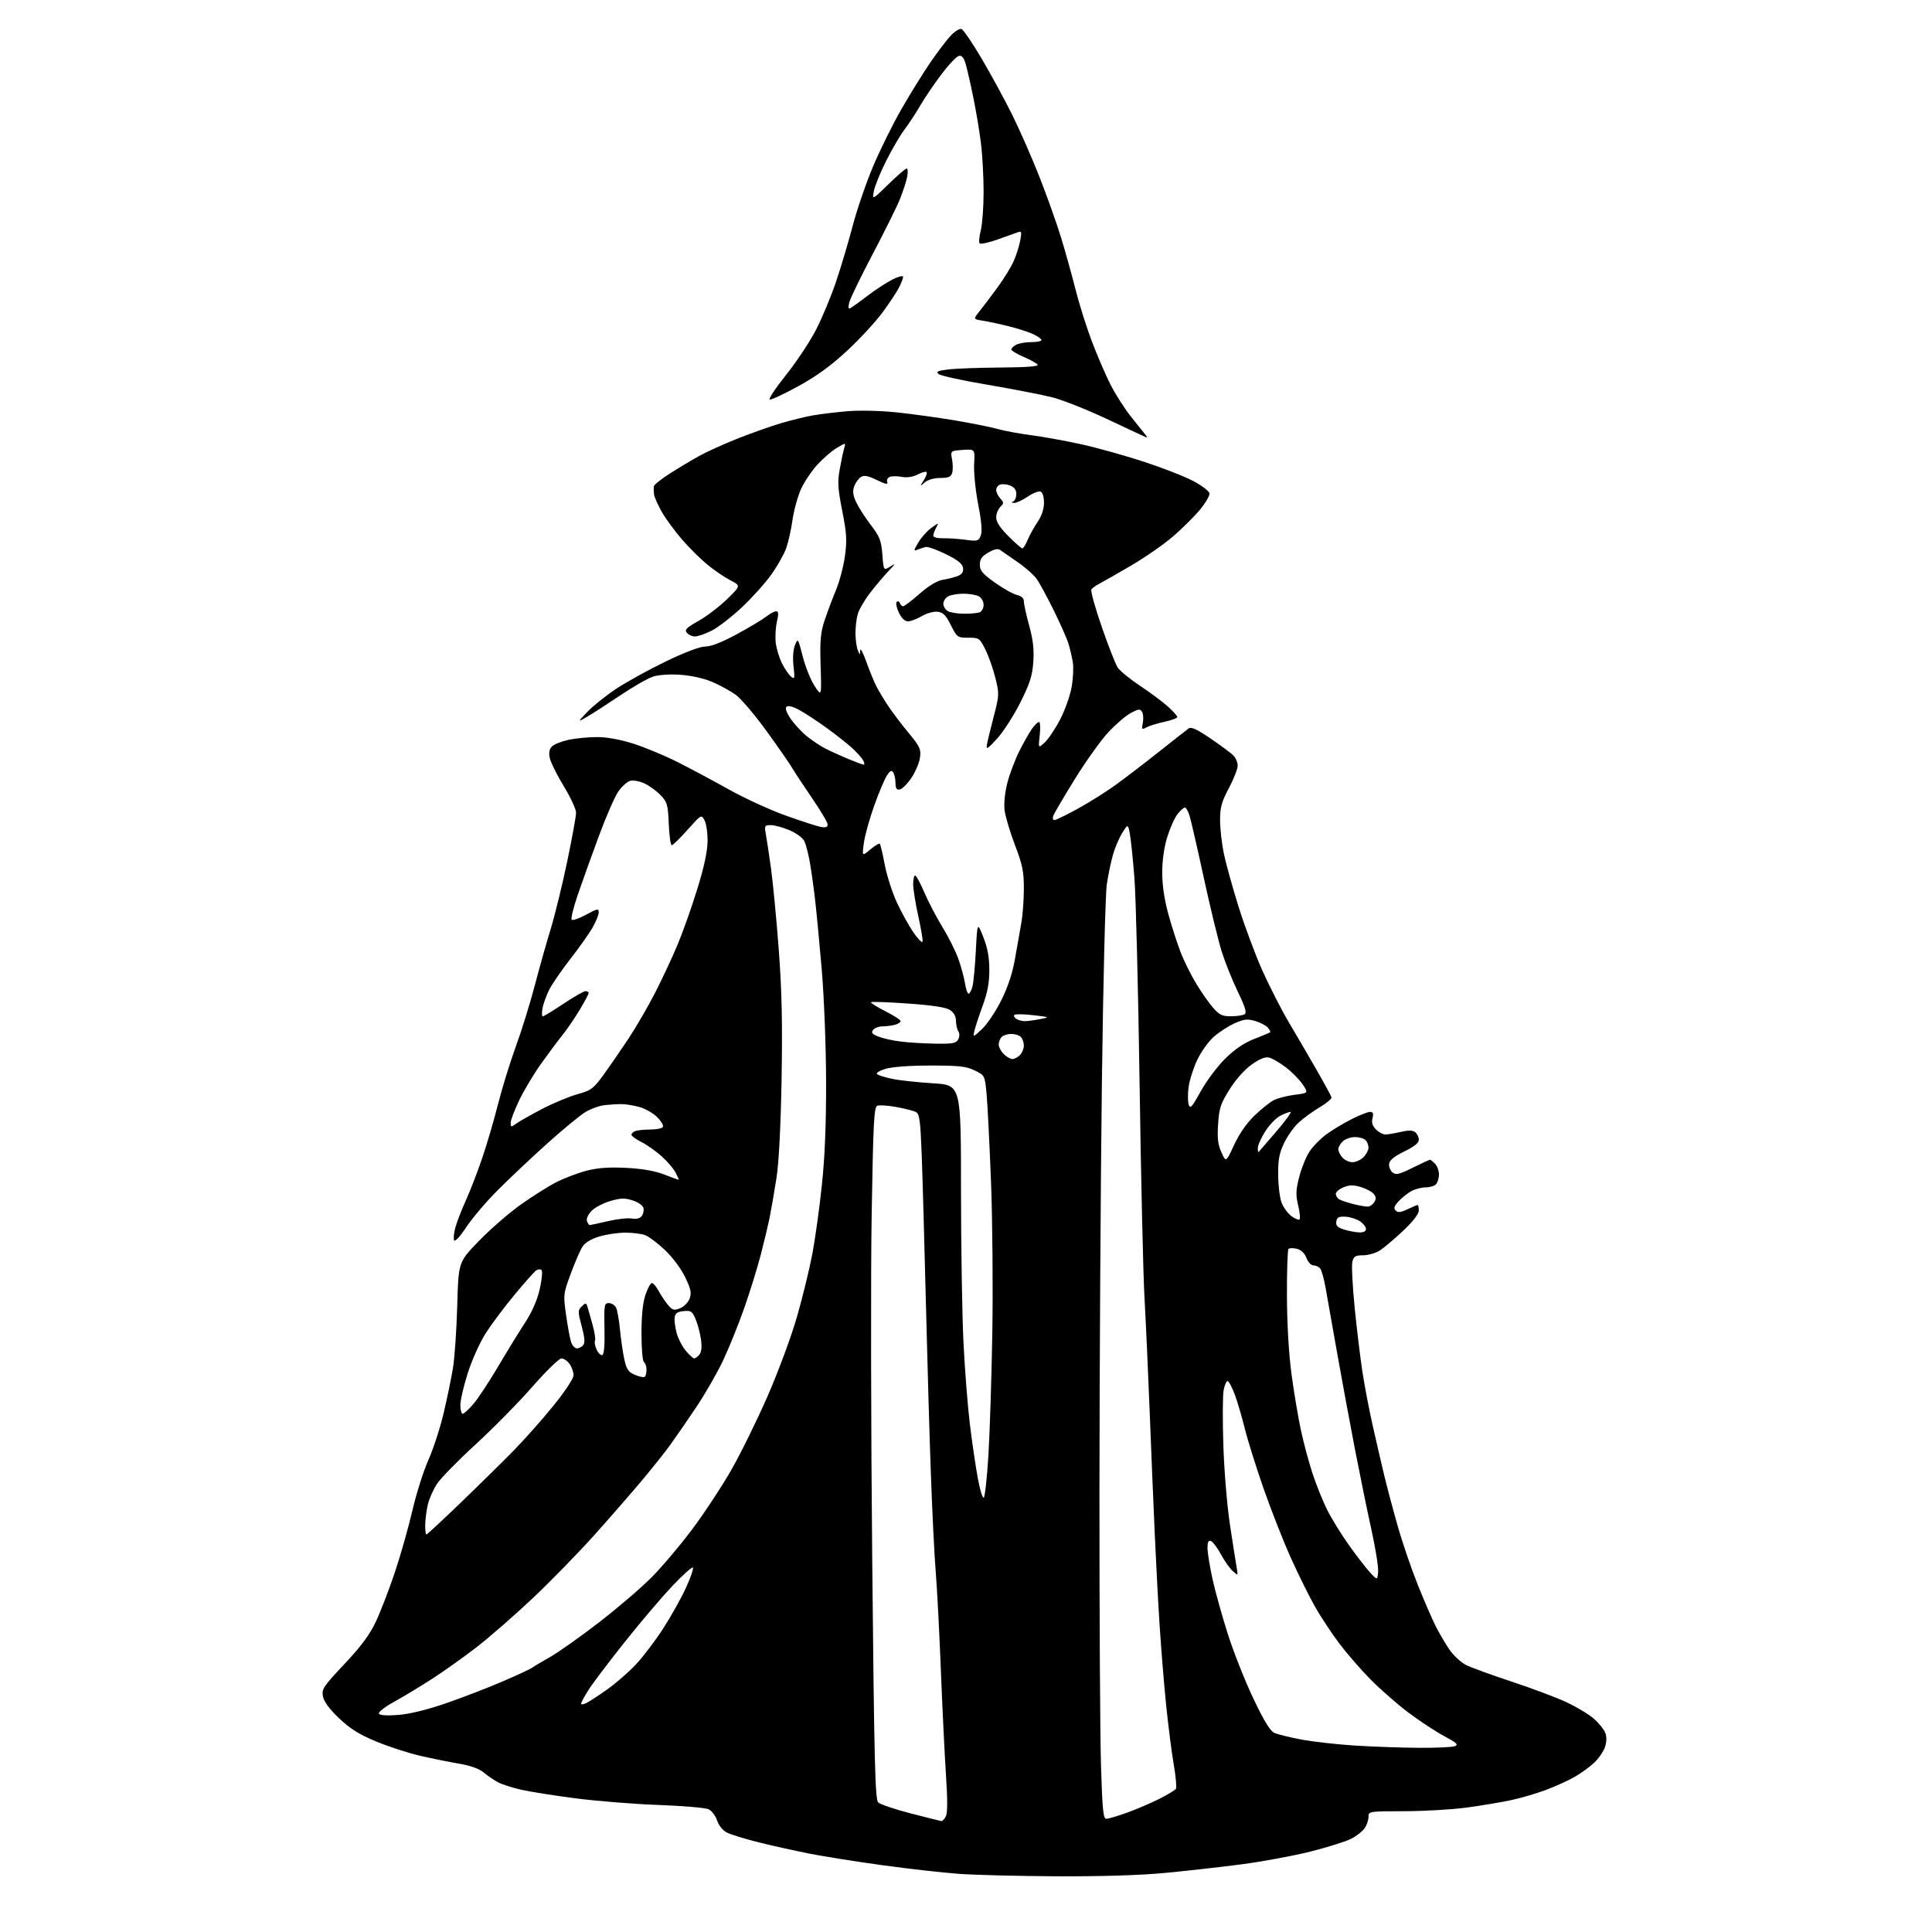 <?xml version="1.0" encoding="UTF-8" standalone="no"?>
<svg 
  version="1.1" 
  xmlns="http://www.w3.org/2000/svg" 
  xmlns:xlink="http://www.w3.org/1999/xlink" 
  xmlns:svg="http://www.w3.org/2000/svg"
  xmlns:rdf="http://www.w3.org/1999/02/22-rdf-syntax-ns#"
  xmlns:cc="http://creativecommons.org/ns#"
  xmlns:dc="http://purl.org/dc/elements/1.1/"
  viewBox="0 0 768 768"
  width="768"
  height="768"
>
<style>svg {background-color: white; }</style>"
<path stroke="none" fill="black" fill-rule="evenodd" d="M420.00,745.85C404.88,745.78 387.32,745.34 381.00,744.87C374.68,744.40 361.18,742.88 351.00,741.48C340.82,740.09 327.77,738.02 322.00,736.89C316.23,735.76 307.04,733.72 301.59,732.36C296.13,731.00 290.43,729.24 288.92,728.46C287.32,727.63 285.70,725.63 285.06,723.67C284.45,721.82 282.95,719.82 281.72,719.22C280.50,718.63 271.62,717.86 262.00,717.51C252.38,717.17 237.53,715.99 229.00,714.89C220.47,713.79 210.67,712.24 207.21,711.45C203.75,710.66 199.64,709.35 198.08,708.54C196.52,707.73 193.95,705.99 192.37,704.67C190.46,703.08 187.15,701.88 182.50,701.09C178.65,700.44 171.68,699.02 167.00,697.95C162.32,696.87 154.47,694.31 149.53,692.27C142.72,689.44 139.18,687.22 134.77,683.02C130.91,679.35 128.78,676.44 128.38,674.34C127.83,671.43 128.50,670.42 136.90,661.50C143.56,654.42 146.92,649.89 149.40,644.66C151.26,640.72 154.66,631.90 156.95,625.06C159.25,618.21 162.38,607.15 163.93,600.47C165.48,593.79 168.33,584.77 170.27,580.41C172.21,576.06 174.92,567.77 176.29,562.00C177.66,556.23 179.35,548.12 180.03,544.00C180.72,539.88 181.49,528.67 181.76,519.10C182.23,501.71 182.23,501.71 190.33,493.34C194.78,488.73 202.27,482.23 206.96,478.88C211.66,475.54 218.10,471.48 221.28,469.87C224.45,468.26 229.85,466.23 233.27,465.35C237.74,464.21 242.18,463.90 249.00,464.25C255.30,464.57 260.35,465.46 264.00,466.87C267.02,468.04 269.62,469.00 269.78,469.00C269.93,469.00 269.39,467.73 268.59,466.17C267.79,464.62 265.32,461.72 263.11,459.72C260.90,457.72 257.27,455.16 255.05,454.02C252.82,452.89 251.00,451.57 251.00,451.09C251.00,450.61 251.71,449.94 252.58,449.61C253.45,449.27 256.13,449.00 258.52,449.00C260.92,449.00 263.16,448.55 263.51,447.99C263.85,447.43 262.82,445.67 261.22,444.07C259.62,442.47 256.44,440.66 254.15,440.04C251.86,439.42 248.75,438.91 247.24,438.90C245.73,438.88 242.68,439.06 240.46,439.29C238.24,439.52 234.64,440.84 232.46,442.22C230.28,443.59 223.55,449.16 217.50,454.59C211.45,460.02 202.67,468.29 197.99,472.98C193.30,477.67 187.61,484.35 185.34,487.83C183.07,491.31 180.92,493.68 180.56,493.10C180.20,492.52 180.40,490.24 180.99,488.04C181.58,485.84 183.45,480.99 185.15,477.27C186.84,473.55 189.76,466.00 191.64,460.50C193.52,455.00 196.36,445.32 197.95,439.00C199.55,432.68 202.74,422.32 205.05,416.00C207.36,409.68 210.74,398.77 212.57,391.78C214.40,384.78 217.25,374.65 218.91,369.28C220.56,363.90 223.51,351.86 225.46,342.53C227.41,333.19 229.00,324.43 229.00,323.06C229.00,321.68 226.80,316.95 224.11,312.53C221.42,308.11 218.92,303.09 218.56,301.37C218.09,299.19 218.36,297.78 219.43,296.71C220.28,295.86 223.25,294.68 226.03,294.09C228.82,293.49 233.89,293.00 237.30,293.00C241.24,292.99 246.51,293.95 251.75,295.61C256.29,297.06 264.16,300.33 269.25,302.88C274.34,305.44 283.55,310.36 289.72,313.82C295.89,317.28 306.02,321.93 312.22,324.15C318.42,326.38 324.74,328.43 326.25,328.71C328.23,329.08 329.00,328.82 329.00,327.76C329.00,326.95 326.25,322.29 322.89,317.40C319.54,312.50 316.05,307.21 315.14,305.64C314.24,304.06 309.63,297.41 304.89,290.85C300.16,284.29 294.53,277.67 292.39,276.13C290.25,274.60 286.02,272.30 283.00,271.02C279.72,269.63 274.63,268.51 270.39,268.23C266.12,267.94 261.77,268.25 259.53,268.99C257.46,269.67 251.66,272.99 246.64,276.37C241.61,279.75 235.70,283.57 233.50,284.85C229.50,287.18 229.50,287.18 233.50,282.96C235.70,280.64 240.88,276.51 245.00,273.77C249.12,271.04 258.01,266.15 264.74,262.90C272.42,259.20 278.28,257.00 280.44,257.00C282.68,257.00 287.06,255.28 292.91,252.10C297.87,249.41 303.13,246.26 304.60,245.10C306.07,243.95 307.84,243.00 308.53,243.00C309.50,243.00 309.56,243.98 308.81,247.25C308.28,249.59 308.09,253.41 308.40,255.75C308.71,258.09 309.84,261.72 310.91,263.82C311.98,265.92 313.57,268.23 314.45,268.96C315.89,270.16 315.99,269.76 315.44,264.89C315.06,261.62 315.28,258.32 316.00,256.50C317.17,253.54 317.21,253.59 319.09,260.93C320.14,265.02 322.26,270.30 323.80,272.66C326.59,276.96 326.59,276.96 326.21,264.73C325.90,254.49 326.16,251.52 327.83,246.50C328.93,243.20 330.96,237.80 332.34,234.50C333.72,231.20 335.31,225.15 335.87,221.07C336.73,214.75 336.57,212.04 334.80,203.07C333.04,194.14 332.89,191.57 333.81,186.50C334.40,183.20 335.20,179.47 335.57,178.21C336.25,175.92 336.25,175.92 332.71,178.01C330.76,179.16 327.28,182.14 324.99,184.63C322.70,187.11 319.75,191.49 318.44,194.35C317.13,197.22 315.61,202.71 315.06,206.55C314.52,210.40 313.38,215.50 312.54,217.89C311.69,220.28 309.00,225.04 306.56,228.47C304.12,231.89 298.79,237.80 294.72,241.60C290.65,245.39 285.29,249.51 282.80,250.75C280.31,251.99 277.37,253.00 276.26,253.00C275.15,253.00 273.70,252.35 273.04,251.55C272.05,250.35 272.84,249.55 277.67,246.82C280.88,245.02 285.98,241.13 289.00,238.19C294.50,232.84 294.50,232.84 290.33,230.67C288.04,229.48 283.99,226.73 281.33,224.57C278.68,222.41 274.12,217.91 271.21,214.57C268.31,211.23 264.64,206.23 263.06,203.46C261.49,200.68 260.10,197.53 259.98,196.46C259.87,195.38 259.82,193.99 259.88,193.37C259.95,192.74 262.81,190.44 266.25,188.25C269.69,186.06 274.98,182.89 278.00,181.22C281.02,179.54 288.00,176.39 293.50,174.22C299.00,172.06 306.65,169.35 310.50,168.21C314.35,167.08 320.01,165.69 323.07,165.14C326.14,164.59 332.44,163.83 337.07,163.45C341.84,163.06 350.28,163.27 356.50,163.93C362.55,164.57 372.90,165.99 379.50,167.10C386.10,168.21 393.75,169.74 396.50,170.51C399.25,171.28 405.32,172.41 410.00,173.01C414.68,173.62 423.68,175.25 430.00,176.65C436.32,178.05 447.57,181.19 455.00,183.64C462.43,186.08 471.20,189.52 474.49,191.29C477.79,193.05 480.62,195.22 480.79,196.09C480.95,196.96 479.27,199.87 477.06,202.55C474.85,205.23 470.05,210.00 466.41,213.15C462.77,216.30 455.22,221.55 449.64,224.82C444.06,228.09 438.38,231.33 437.00,232.03C435.62,232.73 434.20,233.76 433.84,234.32C433.47,234.88 435.32,241.54 437.94,249.12C440.56,256.70 443.42,264.00 444.30,265.34C445.18,266.68 449.19,269.96 453.20,272.63C457.22,275.29 462.19,278.99 464.25,280.85C466.31,282.71 468.00,284.59 468.00,285.03C468.00,285.47 465.72,286.32 462.92,286.92C460.13,287.52 456.91,288.51 455.78,289.12C453.86,290.15 453.75,290.01 454.29,287.32C454.61,285.72 454.47,283.75 453.97,282.96C453.21,281.71 452.55,281.79 449.46,283.45C447.47,284.52 443.44,288.00 440.49,291.18C437.54,294.37 431.58,302.72 427.24,309.74C422.90,316.76 419.06,323.29 418.70,324.25C418.35,325.22 418.54,326.00 419.13,326.00C419.71,326.00 423.86,323.98 428.35,321.52C432.83,319.06 439.49,314.89 443.13,312.27C446.78,309.65 454.59,303.68 460.49,299.00C466.38,294.32 471.81,290.07 472.55,289.54C473.52,288.85 475.95,289.97 481.18,293.54C485.19,296.27 489.26,299.29 490.23,300.25C491.21,301.21 492.00,303.06 492.00,304.35C492.00,305.64 490.43,309.67 488.50,313.29C485.60,318.75 485.00,320.94 485.00,325.99C485.00,329.34 485.67,335.33 486.49,339.29C487.31,343.26 489.96,352.80 492.37,360.50C494.78,368.20 499.04,379.62 501.85,385.89C504.65,392.15 509.37,401.38 512.34,406.39C515.31,411.40 520.29,419.95 523.41,425.38C526.53,430.82 529.18,435.71 529.29,436.26C529.41,436.81 527.25,438.59 524.50,440.22C521.75,441.85 517.98,444.60 516.13,446.34C514.27,448.08 511.69,451.75 510.39,454.50C508.52,458.44 508.03,461.09 508.09,467.00C508.12,471.12 508.71,476.05 509.40,477.94C510.08,479.84 511.84,482.28 513.30,483.38C514.77,484.47 516.25,485.08 516.60,484.74C516.94,484.39 516.69,481.87 516.03,479.14C515.04,475.00 515.11,473.10 516.46,467.83C517.35,464.35 519.19,459.81 520.56,457.74C521.92,455.68 524.94,452.60 527.27,450.90C529.60,449.20 534.07,446.50 537.22,444.91C540.37,443.31 543.68,442.00 544.58,442.00C545.82,442.00 546.07,442.60 545.59,444.48C545.15,446.24 545.56,447.56 546.98,448.98C548.09,450.09 549.79,450.99 550.75,450.98C551.71,450.96 554.46,450.50 556.86,449.95C560.01,449.22 561.61,449.26 562.61,450.09C563.38,450.73 564.00,452.07 564.00,453.09C564.00,454.34 562.16,455.82 558.25,457.71C554.33,459.61 552.41,461.16 552.20,462.59C552.04,463.74 552.63,465.28 553.52,466.02C554.90,467.17 556.07,466.90 561.59,464.18C565.14,462.43 568.22,461.00 568.45,461.00C568.67,461.00 569.56,461.71 570.43,462.57C571.29,463.44 572.00,465.37 572.00,466.87C572.00,468.37 571.46,470.14 570.80,470.80C570.14,471.46 568.32,472.00 566.75,472.00C565.18,472.00 562.69,472.63 561.20,473.40C559.72,474.18 557.40,475.98 556.06,477.42C554.19,479.42 553.90,480.30 554.80,481.20C555.71,482.11 556.81,481.99 559.52,480.69C561.47,479.76 563.28,479.00 563.53,479.00C563.79,479.00 564.00,479.98 564.00,481.19C564.00,482.57 561.71,485.53 557.75,489.27C554.31,492.51 550.15,496.03 548.50,497.08C546.85,498.13 543.86,498.99 541.86,499.00C538.80,499.00 538.12,499.40 537.58,501.54C537.23,502.93 537.64,511.15 538.50,519.79C539.36,528.43 540.76,540.00 541.61,545.50C542.46,551.00 544.27,560.45 545.63,566.50C546.99,572.55 549.02,581.33 550.13,586.00C551.24,590.67 553.71,599.97 555.62,606.65C557.52,613.33 561.13,623.89 563.63,630.10C566.13,636.32 569.32,643.68 570.72,646.45C572.12,649.23 574.58,653.42 576.19,655.76C577.79,658.10 580.77,660.85 582.80,661.87C584.84,662.89 593.02,665.87 601.00,668.50C608.98,671.13 618.78,674.82 622.79,676.70C626.80,678.58 631.68,681.53 633.63,683.25C635.59,684.97 637.61,687.48 638.13,688.83C638.73,690.41 638.68,692.43 638.01,694.47C637.43,696.21 635.51,699.02 633.73,700.69C631.95,702.37 628.47,704.90 625.99,706.32C623.51,707.75 618.39,710.07 614.60,711.50C610.82,712.92 604.53,714.77 600.62,715.60C596.70,716.44 588.77,717.76 583.00,718.54C577.23,719.32 566.09,719.97 558.25,719.98C544.09,720.00 544.00,720.01 544.00,722.28C544.00,723.53 543.30,725.56 542.43,726.79C541.57,728.02 539.16,729.90 537.07,730.96C534.98,732.03 527.74,734.30 520.98,736.01C514.21,737.71 501.89,740.00 493.59,741.09C485.29,742.18 471.52,743.73 463.00,744.53C453.15,745.46 437.47,745.94 420.00,745.85zM374.21,723.91C374.61,723.96 375.40,723.13 375.97,722.06C376.67,720.74 376.70,715.56 376.05,705.81C375.53,697.94 374.61,679.12 374.01,664.00C373.42,648.88 372.50,631.33 371.98,625.00C371.45,618.67 370.58,601.12 370.04,586.00C369.49,570.88 368.59,539.83 368.03,517.00C367.47,494.18 366.74,468.18 366.40,459.23C365.88,445.46 365.53,442.82 364.12,442.06C363.20,441.57 359.71,440.67 356.36,440.06C353.01,439.46 349.58,439.22 348.75,439.54C347.44,440.04 347.13,445.98 346.51,482.31C346.11,505.52 346.21,567.38 346.72,619.79C347.50,700.03 347.88,715.30 349.08,716.48C349.86,717.25 355.68,719.22 362.00,720.85C368.32,722.48 373.82,723.86 374.21,723.91zM439.79,723.00C440.60,723.00 444.33,721.89 448.08,720.54C451.83,719.19 457.59,716.72 460.88,715.06C464.16,713.40 467.13,711.60 467.46,711.06C467.80,710.52 467.39,706.12 466.56,701.29C465.72,696.45 464.36,685.75 463.53,677.50C462.70,669.25 461.56,655.30 460.99,646.50C460.42,637.70 459.53,621.05 459.02,609.50C458.50,597.95 457.60,576.12 457.01,561.00C456.42,545.88 455.50,525.62 454.96,516.00C454.42,506.38 453.54,467.90 453.00,430.50C452.45,393.10 451.53,356.43 450.95,349.00C450.37,341.57 449.55,333.70 449.14,331.50C448.38,327.50 448.38,327.50 446.17,331.00C444.95,332.93 443.30,336.75 442.50,339.50C441.69,342.25 440.56,347.65 439.98,351.50C439.39,355.40 438.52,390.61 438.01,431.00C437.51,470.88 437.08,543.36 437.05,592.09C437.02,640.81 437.30,690.20 437.66,701.84C438.21,719.49 438.56,723.00 439.79,723.00zM564.00,694.78C570.88,694.83 577.34,694.53 578.36,694.13C579.87,693.53 579.06,692.78 574.05,690.11C570.66,688.30 564.27,684.10 559.84,680.76C555.42,677.43 548.65,671.51 544.81,667.60C540.96,663.70 535.36,657.25 532.37,653.28C529.38,649.31 525.07,642.78 522.79,638.78C520.51,634.78 516.21,626.10 513.23,619.50C510.25,612.90 505.37,600.52 502.39,592.00C499.41,583.48 496.02,572.67 494.86,568.00C493.70,563.33 491.88,557.14 490.81,554.25C489.73,551.36 488.46,549.00 487.97,549.00C487.49,549.00 486.78,550.64 486.41,552.64C486.03,554.64 485.98,564.43 486.30,574.39C486.61,584.43 487.78,598.51 488.91,606.00C490.04,613.42 491.23,621.07 491.57,622.99C492.18,626.47 492.18,626.47 490.05,624.54C488.87,623.48 486.75,620.48 485.33,617.86C483.91,615.25 482.13,612.88 481.37,612.59C480.38,612.21 480.00,612.97 480.00,615.33C480.00,617.12 480.88,622.62 481.96,627.55C483.03,632.47 485.78,642.35 488.06,649.50C490.33,656.65 494.90,668.19 498.20,675.13C502.42,684.03 504.90,688.09 506.56,688.84C507.86,689.44 512.70,690.63 517.31,691.49C521.93,692.36 531.51,693.44 538.60,693.89C545.70,694.34 557.12,694.74 564.00,694.78zM158.39,681.71C162.91,681.35 169.87,679.64 177.50,677.00C184.10,674.72 194.22,670.81 200.00,668.31C205.78,665.82 210.95,663.41 211.50,662.97C212.05,662.53 215.26,660.61 218.63,658.71C222.00,656.80 230.78,650.59 238.13,644.91C245.48,639.23 254.88,631.18 259.00,627.04C263.12,622.89 270.41,614.27 275.18,607.89C279.96,601.50 286.92,590.93 290.66,584.40C294.40,577.87 300.91,564.64 305.12,555.01C309.41,545.20 314.56,531.28 316.83,523.37C319.06,515.60 321.81,504.33 322.94,498.33C324.07,492.34 325.77,480.02 326.72,470.97C327.91,459.65 328.43,446.69 328.38,429.50C328.33,415.22 327.58,396.14 326.62,385.00C325.70,374.27 324.49,361.68 323.94,357.00C323.39,352.32 322.48,345.88 321.91,342.67C321.34,339.46 320.40,335.78 319.81,334.49C319.19,333.13 316.71,331.26 313.93,330.07C311.29,328.93 307.93,328.00 306.45,328.00C303.98,328.00 303.82,328.24 304.38,331.25C304.72,333.04 305.65,339.23 306.46,345.00C307.26,350.77 308.66,365.40 309.57,377.50C310.80,393.95 311.08,406.94 310.69,429.00C310.36,447.70 309.62,462.05 308.67,468.20C307.84,473.54 306.64,480.51 306.00,483.70C305.36,486.89 303.72,493.77 302.36,499.00C300.99,504.23 298.06,513.67 295.84,520.00C293.62,526.33 289.87,535.62 287.51,540.66C285.14,545.70 280.23,554.25 276.58,559.66C272.94,565.07 268.33,571.75 266.33,574.50C264.34,577.25 259.51,583.32 255.60,588.00C251.70,592.67 243.20,602.43 236.73,609.69C230.25,616.94 219.00,628.49 211.73,635.35C204.45,642.20 194.37,650.99 189.33,654.88C184.28,658.77 176.40,664.37 171.83,667.33C167.25,670.29 160.46,674.39 156.75,676.44C152.92,678.56 150.27,680.63 150.64,681.22C151.04,681.88 153.93,682.06 158.39,681.71zM233.25,676.90C234.49,676.26 238.20,673.82 241.50,671.49C244.80,669.15 249.84,664.76 252.70,661.73C255.56,658.71 260.47,652.24 263.62,647.36C266.76,642.49 270.85,635.18 272.70,631.12C274.56,627.06 275.78,623.46 275.43,623.12C275.08,622.78 271.39,626.10 267.23,630.50C263.06,634.90 254.52,644.96 248.23,652.86C241.95,660.76 235.50,669.29 233.91,671.81C232.31,674.33 231.00,676.77 231.00,677.23C231.00,677.69 232.01,677.54 233.25,676.90zM547.83,624.89C548.01,623.09 546.81,615.52 545.16,608.06C543.51,600.60 540.56,586.17 538.59,576.00C536.63,565.83 533.47,548.73 531.56,538.00C529.65,527.27 527.58,515.58 526.96,512.00C526.33,508.43 525.36,504.94 524.79,504.25C524.22,503.56 523.01,503.00 522.10,503.00C521.18,503.00 519.94,501.68 519.32,500.05C518.61,498.16 517.25,496.85 515.56,496.43C514.10,496.06 512.59,496.08 512.20,496.47C511.82,496.86 511.54,505.35 511.58,515.34C511.63,526.64 512.33,538.41 513.43,546.50C514.40,553.65 516.06,563.55 517.13,568.50C518.19,573.45 520.23,581.10 521.67,585.50C523.10,589.90 525.72,596.42 527.48,600.00C529.24,603.58 533.27,610.10 536.42,614.50C539.58,618.90 543.36,623.77 544.83,625.33C547.50,628.16 547.50,628.16 547.83,624.89zM169.50,610.00C169.77,610.00 175.95,604.26 183.23,597.25C190.51,590.24 199.99,580.90 204.30,576.50C208.61,572.10 215.71,564.09 220.07,558.70C224.67,553.02 228.00,547.96 228.00,546.67C228.00,545.45 227.30,543.44 226.44,542.22C225.59,541.00 224.12,540.00 223.18,540.00C222.24,540.00 217.04,545.06 211.62,551.25C206.21,557.44 196.07,567.74 189.09,574.15C182.11,580.55 175.19,587.62 173.72,589.85C172.24,592.09 170.58,595.84 170.04,598.21C169.49,600.57 169.04,604.19 169.02,606.25C169.01,608.31 169.22,610.00 169.50,610.00zM391.08,595.32C391.55,594.85 392.37,587.28 392.91,578.49C393.45,569.69 394.15,547.88 394.46,530.00C394.76,512.12 394.53,485.12 393.95,470.00C393.36,454.88 392.57,439.12 392.19,435.00C391.50,427.50 391.50,427.50 387.50,425.54C384.13,423.88 381.39,423.57 370.00,423.57C361.88,423.56 354.76,424.08 352.12,424.85C349.72,425.56 348.14,426.51 348.62,426.97C349.11,427.42 351.84,428.28 354.70,428.87C357.56,429.47 364.88,430.26 370.95,430.63C382.00,431.30 382.00,431.30 382.01,472.90C382.02,495.78 382.47,523.26 383.01,533.97C383.55,544.68 384.68,559.08 385.52,565.97C386.35,572.86 387.76,582.47 388.64,587.33C389.52,592.19 390.62,595.78 391.08,595.32zM183.92,562.00C184.43,562.00 186.35,560.23 188.20,558.08C190.05,555.92 194.43,549.28 197.94,543.33C201.45,537.37 206.27,529.53 208.64,525.89C211.47,521.58 213.51,516.94 214.54,512.50C215.41,508.72 215.73,505.33 215.25,504.85C214.77,504.37 213.71,504.55 212.85,505.25C212.01,505.94 208.15,510.32 204.28,515.00C200.41,519.67 195.39,526.39 193.12,529.91C190.85,533.44 187.64,540.53 185.99,545.68C184.35,550.82 183.00,556.59 183.00,558.51C183.00,560.43 183.41,562.00 183.92,562.00zM256.24,547.35C256.66,547.09 257.00,545.81 257.00,544.50C257.00,543.19 256.55,541.84 256.00,541.50C255.43,541.15 255.00,536.22 255.00,530.12C255.00,522.89 255.52,517.82 256.59,514.68C257.47,512.11 258.62,510.00 259.14,510.00C259.66,510.00 260.86,511.41 261.80,513.14C262.73,514.86 264.40,517.37 265.51,518.70C267.25,520.82 267.88,521.00 270.27,520.09C271.80,519.50 273.50,517.81 274.09,516.27C274.96,513.97 274.68,512.55 272.36,507.70C270.74,504.32 267.40,499.83 264.35,496.94C261.47,494.22 257.93,491.54 256.49,491.00C255.05,490.45 251.51,490.00 248.62,490.00C245.73,490.00 241.08,490.68 238.29,491.51C235.08,492.46 232.62,493.93 231.58,495.51C230.68,496.89 228.58,501.72 226.90,506.26C223.91,514.39 223.88,514.62 225.06,523.00C225.72,527.67 226.64,532.51 227.11,533.75C227.57,534.99 228.58,536.00 229.35,536.00C230.12,536.00 231.24,535.42 231.83,534.71C232.60,533.77 232.44,531.68 231.24,527.21C229.68,521.40 229.68,520.89 231.25,519.32C232.64,517.93 233.01,517.89 233.39,519.07C233.65,519.86 234.59,523.10 235.47,526.28C236.35,529.47 236.83,532.47 236.53,532.96C236.22,533.45 236.51,535.02 237.16,536.45C237.81,537.88 238.83,538.88 239.42,538.67C240.12,538.43 240.43,534.68 240.29,528.15C240.10,518.73 240.22,518.00 242.01,518.00C243.06,518.00 244.35,518.79 244.86,519.75C245.37,520.71 246.09,524.65 246.45,528.50C246.81,532.35 247.59,537.68 248.18,540.35C249.07,544.38 249.78,545.42 252.36,546.51C254.08,547.23 255.82,547.61 256.24,547.35zM275.97,540.00C276.40,540.00 277.32,539.32 278.01,538.49C278.84,537.49 279.06,535.44 278.66,532.51C278.32,530.05 277.37,526.43 276.55,524.46C275.21,521.25 274.70,520.90 271.77,521.18C269.30,521.42 268.42,522.03 268.19,523.67C268.02,524.87 268.37,527.66 268.97,529.88C269.56,532.09 271.21,535.28 272.62,536.95C274.02,538.63 275.53,540.00 275.97,540.00zM540.25,489.90C542.05,489.96 543.00,489.49 543.00,488.52C543.00,487.71 541.89,486.32 540.52,485.42C539.16,484.53 536.57,483.73 534.77,483.65C532.16,483.53 531.44,483.92 531.20,485.59C530.97,487.19 531.68,487.93 534.20,488.74C536.02,489.32 538.74,489.84 540.25,489.90zM234.41,487.00C234.66,487.00 237.94,486.29 241.68,485.42C245.42,484.56 249.68,484.09 251.15,484.38C252.80,484.71 254.27,484.38 255.00,483.51C255.64,482.73 256.01,481.29 255.82,480.30C255.61,479.24 253.88,477.98 251.58,477.22C248.33,476.16 246.84,476.20 242.55,477.44C239.72,478.27 236.36,480.05 235.08,481.42C233.73,482.85 233.00,484.55 233.34,485.45C233.67,486.30 234.15,487.00 234.41,487.00zM543.89,479.64C544.66,479.56 545.76,478.75 546.33,477.83C547.10,476.63 547.02,475.73 546.07,474.59C545.35,473.72 543.04,472.49 540.93,471.86C537.97,470.97 536.41,471.00 534.05,471.98C532.37,472.67 531.00,473.84 531.00,474.56C531.00,475.29 531.56,476.25 532.25,476.69C532.94,477.14 535.52,478.01 538.00,478.64C540.48,479.27 543.13,479.72 543.89,479.64zM490.58,455.12C492.61,450.72 495.59,446.43 498.65,443.49C501.32,440.92 504.75,438.17 506.28,437.37C507.80,436.57 511.55,435.60 514.60,435.21C520.14,434.50 520.14,434.50 517.81,431.04C516.53,429.14 513.53,426.10 511.16,424.29C508.79,422.48 505.81,420.74 504.56,420.42C502.95,420.02 500.88,420.83 497.62,423.13C494.83,425.09 491.31,429.03 488.84,432.95C485.22,438.69 484.65,440.40 484.22,446.79C483.84,452.46 484.13,454.97 485.54,458.09C487.35,462.10 487.35,462.10 490.58,455.12zM537.65,462.00C538.94,462.00 540.90,461.10 542.00,460.00C543.10,458.90 544.00,457.19 544.00,456.20C544.00,455.21 543.46,453.86 542.80,453.20C542.14,452.54 540.26,452.00 538.63,452.00C536.99,452.00 534.83,452.74 533.83,453.65C532.82,454.57 532.00,455.99 532.00,456.83C532.00,457.66 532.74,459.17 533.65,460.17C534.57,461.18 536.37,462.00 537.65,462.00zM500.34,457.92C500.53,457.69 503.70,454.01 507.38,449.75C511.06,445.49 513.58,442.00 512.99,442.00C512.39,442.00 510.55,442.70 508.89,443.56C507.24,444.41 504.56,447.20 502.94,449.75C501.32,452.30 500.00,455.28 500.00,456.36C500.00,457.45 500.15,458.15 500.34,457.92zM205.25,446.62C206.49,445.73 211.10,443.12 215.50,440.82C219.90,438.53 226.20,435.90 229.50,434.98C234.97,433.46 235.88,432.80 239.80,427.41C242.17,424.16 246.64,417.68 249.75,413.00C252.85,408.32 257.69,400.00 260.49,394.50C263.30,389.00 267.29,380.45 269.36,375.50C271.43,370.56 274.94,360.66 277.15,353.50C279.84,344.85 281.21,338.49 281.27,334.50C281.32,331.20 280.78,327.42 280.07,326.11C278.78,323.72 278.78,323.72 273.31,329.86C270.30,333.24 267.47,336.00 267.02,336.00C266.57,336.00 266.05,332.20 265.85,327.57C265.53,319.86 265.25,318.87 262.61,316.11C261.02,314.45 258.17,312.36 256.27,311.46C254.38,310.56 251.81,310.08 250.56,310.39C249.32,310.71 247.14,312.66 245.74,314.73C244.33,316.80 240.84,324.80 238.00,332.50C235.15,340.20 231.41,350.63 229.68,355.68C227.95,360.74 226.86,365.20 227.26,365.60C227.66,366.00 230.24,365.10 232.99,363.60C237.49,361.15 238.00,361.06 237.99,362.69C237.98,363.68 236.89,366.40 235.56,368.73C234.22,371.06 230.24,376.69 226.70,381.23C223.16,385.78 219.37,391.30 218.28,393.50C217.18,395.70 216.01,398.96 215.67,400.75C215.33,402.54 215.38,404.00 215.78,404.00C216.17,404.00 219.88,401.75 224.00,399.00C228.12,396.25 232.06,394.00 232.75,394.00C233.44,394.00 234.00,394.34 234.00,394.75C234.00,395.16 232.37,398.20 230.39,401.50C228.41,404.80 225.33,409.30 223.55,411.50C221.77,413.70 217.94,418.84 215.03,422.93C212.13,427.01 208.23,433.53 206.38,437.40C204.52,441.27 203.00,445.30 203.00,446.34C203.00,448.13 203.14,448.15 205.25,446.62zM477.28,433.87C479.51,429.81 483.85,424.00 486.92,420.95C490.75,417.14 494.38,414.66 498.50,413.03C501.80,411.73 504.68,410.53 504.89,410.36C505.11,410.19 504.72,409.36 504.02,408.53C503.33,407.69 501.08,406.51 499.03,405.89C495.88,404.95 494.61,405.08 490.85,406.74C488.40,407.83 484.66,410.23 482.54,412.10C480.42,413.96 477.44,418.11 475.93,421.32C474.41,424.53 472.87,429.34 472.50,432.02C472.13,434.69 472.14,437.86 472.52,439.06C473.11,440.92 473.79,440.18 477.28,433.87zM402.43,421.00C403.21,421.00 404.56,420.29 405.43,419.43C406.29,418.56 407.00,416.85 407.00,415.63C407.00,414.40 406.46,412.86 405.80,412.20C405.14,411.54 403.43,411.00 402.00,411.00C400.57,411.00 398.86,411.54 398.20,412.20C397.54,412.86 397.00,414.21 397.00,415.20C397.00,416.19 397.90,417.90 399.00,419.00C400.10,420.10 401.64,421.00 402.43,421.00zM371.71,414.87C378.69,414.98 380.08,414.73 380.90,413.20C381.48,412.09 381.50,410.83 380.95,409.95C380.44,409.15 380.02,407.27 380.02,405.77C380.01,404.02 379.15,402.49 377.63,401.49C376.01,400.43 370.77,399.62 361.01,398.93C353.16,398.37 346.53,398.13 346.27,398.39C346.01,398.66 348.54,400.25 351.90,401.95C355.25,403.64 358.00,405.42 358.00,405.90C358.00,406.38 356.99,407.04 355.75,407.37C354.51,407.70 352.32,407.98 350.87,407.99C349.43,407.99 347.73,408.62 347.11,409.37C346.20,410.46 346.60,411.00 349.02,412.01C350.70,412.70 354.64,413.60 357.78,414.00C360.93,414.41 367.20,414.80 371.71,414.87zM390.44,409.00C392.47,407.07 395.92,401.90 398.09,397.50C400.73,392.16 402.53,386.67 403.50,381.00C404.31,376.32 405.42,370.00 405.98,366.94C406.54,363.88 407.00,357.73 407.00,353.28C407.00,346.39 406.46,343.76 403.43,335.84C401.47,330.70 399.62,324.48 399.33,322.00C399.01,319.31 399.47,314.92 400.47,311.08C401.39,307.55 403.52,301.92 405.20,298.58C406.88,295.24 409.13,291.26 410.19,289.75C411.26,288.24 412.53,287.00 413.02,287.00C413.51,287.00 413.64,289.36 413.31,292.25C412.72,297.50 412.72,297.50 415.30,295.14C416.71,293.84 419.44,289.79 421.35,286.14C423.27,282.49 425.34,276.69 425.96,273.25C426.58,269.81 426.81,265.31 426.46,263.25C426.11,261.19 425.36,257.93 424.78,256.00C424.21,254.07 421.58,248.12 418.95,242.77C416.32,237.42 413.23,231.72 412.08,230.12C410.94,228.51 407.48,225.47 404.39,223.35C401.30,221.23 398.20,219.09 397.51,218.58C396.69,217.99 395.08,218.35 392.88,219.64C390.29,221.15 389.50,222.28 389.50,224.47C389.50,226.83 390.56,228.09 395.50,231.60C398.80,233.95 402.74,236.16 404.25,236.51C406.06,236.94 407.00,237.81 407.00,239.07C407.00,240.12 407.95,244.45 409.12,248.70C410.68,254.41 411.11,258.19 410.75,263.20C410.36,268.71 409.39,271.71 405.54,279.37C402.94,284.54 398.80,290.96 396.35,293.63C392.50,297.83 391.94,298.15 392.32,296.00C392.56,294.62 393.78,289.58 395.03,284.79C397.23,276.35 397.25,275.86 395.69,269.51C394.79,265.90 393.01,260.82 391.71,258.22C389.44,253.66 389.21,253.50 384.93,253.50C380.62,253.50 380.43,253.37 377.98,248.50C375.99,244.54 374.89,243.43 372.69,243.18C371.14,243.00 368.34,243.78 366.40,244.93C364.47,246.07 362.00,247.00 360.93,247.00C359.67,247.00 358.37,245.74 357.30,243.51C356.39,241.59 356.01,239.68 356.46,239.26C356.91,238.84 357.47,239.06 357.72,239.75C357.97,240.44 358.55,241.00 359.03,241.00C359.50,241.00 362.44,238.76 365.57,236.02C369.32,232.74 372.50,230.84 374.88,230.46C376.87,230.14 379.54,229.45 380.82,228.93C382.45,228.26 383.04,227.32 382.82,225.74C382.59,224.11 380.74,222.63 376.00,220.29C372.43,218.53 368.82,217.24 368.00,217.43C367.18,217.62 365.70,218.10 364.71,218.51C363.11,219.16 363.15,218.86 365.06,215.62C366.24,213.62 368.56,211.03 370.22,209.85C373.22,207.70 373.23,207.70 372.12,209.78C371.50,210.93 371.00,212.36 371.00,212.96C371.00,213.57 372.66,214.01 374.75,213.96C376.81,213.91 380.85,214.18 383.73,214.56C388.62,215.21 389.01,215.10 389.87,212.85C390.50,211.20 390.17,207.30 388.84,200.47C387.77,194.99 387.05,187.80 387.23,184.50C387.57,178.50 387.57,178.50 382.69,178.85C377.82,179.21 377.82,179.21 378.46,182.65C378.82,184.54 378.83,186.97 378.49,188.04C378.00,189.57 376.96,190.00 373.76,190.00C371.30,190.00 368.84,190.70 367.62,191.75C365.60,193.49 365.59,193.48 367.24,190.86C368.15,189.42 368.64,187.97 368.32,187.65C368.01,187.34 366.40,187.78 364.75,188.63C362.85,189.61 360.57,189.95 358.51,189.57C356.73,189.23 354.56,189.23 353.70,189.56C352.82,189.90 352.38,190.82 352.69,191.63C353.11,192.72 352.06,192.52 348.58,190.83C345.01,189.09 343.52,188.81 342.21,189.63C341.27,190.22 340.08,191.89 339.56,193.34C338.86,195.31 339.07,196.93 340.40,199.74C341.38,201.81 343.99,205.86 346.20,208.74C349.70,213.29 350.30,214.83 350.75,220.43C351.26,226.87 351.26,226.87 353.88,225.22C356.15,223.78 356.06,224.02 353.18,227.03C351.36,228.94 348.08,232.81 345.90,235.64C343.71,238.47 341.49,242.29 340.96,244.14C340.43,245.98 340.03,249.51 340.07,251.99C340.11,254.47 340.53,257.40 341.00,258.50C341.86,260.50 341.86,260.50 341.95,258.50C342.00,257.40 343.08,259.43 344.35,263.00C345.62,266.57 347.47,271.07 348.47,273.00C349.47,274.93 351.65,278.52 353.32,281.00C354.98,283.48 358.57,288.18 361.28,291.46C365.68,296.79 366.15,297.82 365.71,301.16C365.43,303.21 363.91,306.83 362.32,309.19C360.73,311.55 358.66,313.63 357.72,313.82C356.42,314.06 356.00,313.45 355.98,311.32C355.98,309.77 355.58,307.88 355.09,307.12C354.40,306.03 353.87,306.28 352.55,308.28C351.63,309.69 349.35,315.11 347.49,320.33C345.62,325.55 343.78,332.21 343.39,335.13C342.68,340.44 342.68,340.44 345.97,337.68C347.77,336.16 349.47,335.14 349.73,335.40C350.00,335.67 350.88,339.40 351.69,343.69C352.50,347.98 354.66,354.72 356.48,358.67C358.31,362.62 361.28,368.00 363.08,370.62C364.89,373.25 366.53,374.92 366.72,374.34C366.91,373.76 366.15,369.18 365.03,364.16C363.92,359.13 363.00,353.44 363.00,351.51C363.00,349.58 363.35,348.00 363.78,348.00C364.21,348.00 365.85,351.04 367.43,354.75C369.02,358.46 372.29,364.72 374.70,368.65C377.11,372.58 379.95,378.27 381.01,381.29C382.07,384.31 383.24,388.63 383.60,390.89C383.96,393.15 384.60,395.00 385.02,395.00C385.44,395.00 386.13,393.76 386.55,392.25C386.97,390.74 387.58,384.32 387.91,378.00C388.50,366.50 388.50,366.50 390.88,372.50C392.57,376.77 393.26,380.52 393.27,385.50C393.29,390.67 392.58,394.46 390.55,400.00C389.05,404.12 387.58,408.62 387.28,410.00C386.77,412.39 386.90,412.35 390.44,409.00zM407.50,405.93C408.60,405.90 411.30,405.54 413.50,405.11C417.45,404.35 417.42,404.33 410.70,403.55C406.97,403.11 403.61,403.06 403.23,403.43C402.86,403.80 403.22,404.53 404.03,405.04C404.84,405.55 406.40,405.95 407.50,405.93zM489.35,403.98C491.63,403.98 494.06,403.61 494.75,403.18C495.68,402.58 495.01,400.35 492.06,394.24C489.89,389.76 487.01,382.58 485.66,378.29C484.31,374.01 481.11,360.82 478.54,349.00C475.98,337.18 473.42,326.04 472.86,324.25C472.30,322.46 471.46,321.00 471.00,321.00C470.53,321.00 469.21,322.19 468.07,323.64C466.93,325.09 465.10,329.19 464.00,332.74C462.74,336.82 462.00,342.04 462.00,346.86C462.00,351.89 462.85,357.57 464.47,363.50C465.83,368.45 468.05,375.31 469.39,378.74C470.74,382.17 473.53,387.76 475.59,391.15C477.65,394.54 480.65,398.81 482.27,400.65C484.72,403.45 485.89,404.00 489.35,403.98zM343.29,303.96C343.72,303.98 343.64,303.21 343.12,302.25C342.59,301.29 340.66,299.12 338.83,297.43C337.00,295.74 332.35,292.07 328.50,289.29C324.65,286.51 319.72,283.28 317.54,282.13C315.04,280.80 313.23,280.37 312.63,280.97C312.03,281.57 312.67,283.36 314.38,285.83C315.87,287.98 318.76,291.08 320.80,292.71C322.83,294.35 326.07,296.51 328.00,297.51C329.93,298.51 333.98,300.36 337.00,301.62C340.02,302.88 342.85,303.93 343.29,303.96zM383.17,243.97C385.74,243.99 388.55,243.73 389.42,243.39C390.29,243.06 391.00,241.73 391.00,240.43C391.00,239.12 390.14,237.61 389.07,237.04C388.00,236.47 385.27,236.00 383.00,236.00C380.73,236.00 378.00,236.47 376.93,237.04C375.87,237.60 375.00,238.93 375.00,239.99C375.00,241.04 375.79,242.36 376.75,242.92C377.71,243.48 380.60,243.95 383.17,243.97zM406.41,218.00C406.79,218.00 407.75,216.45 408.54,214.56C409.33,212.67 411.10,209.46 412.49,207.42C414.11,205.04 415.00,202.34 415.00,199.83C415.00,197.46 414.47,195.73 413.63,195.41C412.88,195.12 410.56,196.04 408.49,197.44C406.42,198.85 404.00,199.96 403.11,199.92C402.08,199.87 401.95,199.66 402.75,199.34C403.44,199.06 404.00,197.73 404.00,196.39C404.00,194.71 403.22,193.66 401.51,193.00C400.14,192.48 398.34,192.32 397.51,192.64C396.68,192.95 396.00,193.92 396.00,194.78C396.00,195.64 396.73,197.15 397.62,198.13C399.10,199.77 399.10,200.04 397.62,201.53C396.73,202.42 396.00,204.30 396.00,205.71C396.00,207.46 397.57,209.85 400.86,213.14C403.53,215.81 406.03,218.00 406.41,218.00zM455.87,173.94C455.67,173.90 448.86,170.73 440.74,166.89C432.63,163.05 422.58,159.04 418.43,157.98C414.27,156.92 402.71,154.67 392.74,152.98C382.76,151.30 373.95,149.37 373.14,148.71C371.94,147.72 372.67,147.38 377.09,146.85C380.06,146.49 389.39,146.15 397.81,146.10C407.70,146.03 412.90,145.65 412.50,145.00C412.16,144.46 409.66,143.05 406.94,141.88C404.22,140.71 402.00,139.37 402.00,138.91C402.00,138.45 402.87,137.60 403.93,137.04C405.00,136.47 407.70,136.00 409.93,136.00C412.17,136.00 414.00,135.63 414.00,135.19C414.00,134.74 412.54,133.68 410.75,132.84C408.96,132.00 404.57,130.59 401.00,129.70C397.43,128.81 392.78,127.81 390.67,127.48C386.84,126.88 386.84,126.88 389.41,123.69C390.82,121.94 394.03,117.68 396.55,114.23C399.07,110.78 401.97,106.05 402.99,103.73C404.01,101.40 405.17,97.74 405.56,95.59C406.22,92.03 406.11,91.74 404.39,92.40C403.35,92.80 399.71,94.10 396.31,95.29C392.90,96.48 389.81,97.14 389.43,96.76C389.05,96.39 389.25,94.06 389.87,91.60C390.49,89.13 391.00,82.24 391.00,76.28C391.00,70.32 390.53,61.63 389.95,56.97C389.38,52.31 388.03,44.23 386.96,39.00C385.90,33.77 384.54,27.79 383.95,25.69C383.18,22.97 382.39,21.97 381.20,22.20C380.28,22.38 377.15,25.67 374.25,29.51C371.35,33.35 367.54,38.98 365.78,42.00C364.02,45.02 361.22,49.30 359.54,51.50C357.87,53.70 354.58,59.33 352.24,64.00C349.89,68.68 347.70,74.08 347.36,76.00C346.75,79.50 346.75,79.50 353.15,73.25C356.67,69.81 359.94,67.00 360.40,67.00C360.87,67.00 360.97,68.46 360.62,70.25C360.27,72.04 359.00,75.97 357.80,79.00C356.60,82.03 351.70,91.92 346.91,101.00C342.12,110.08 337.92,118.78 337.56,120.33C337.07,122.49 337.23,122.99 338.21,122.41C338.92,121.99 341.98,119.77 345.00,117.47C348.02,115.17 352.41,112.31 354.75,111.12C357.09,109.93 359.00,109.44 359.00,110.03C359.00,110.62 358.27,112.54 357.37,114.30C356.48,116.06 353.51,120.55 350.76,124.27C348.02,127.99 341.69,134.84 336.68,139.48C330.26,145.43 324.55,149.57 317.30,153.54C311.64,156.64 306.55,159.02 305.97,158.82C305.40,158.63 308.32,154.23 312.47,149.04C316.61,143.85 321.98,135.76 324.40,131.05C326.82,126.35 330.39,117.78 332.34,112.00C334.29,106.22 337.26,96.22 338.96,89.77C340.65,83.32 344.30,72.69 347.06,66.15C349.82,59.61 354.90,49.36 358.33,43.38C361.77,37.39 366.89,29.12 369.71,25.00C372.52,20.88 376.19,16.04 377.85,14.26C379.51,12.47 381.48,11.25 382.23,11.53C382.97,11.82 386.56,17.10 390.21,23.28C393.85,29.45 399.32,39.50 402.36,45.62C405.40,51.74 410.33,62.99 413.32,70.62C416.31,78.25 420.13,89.00 421.81,94.50C423.49,100.00 426.04,109.16 427.48,114.85C428.91,120.54 431.80,129.77 433.90,135.35C436.00,140.93 439.35,148.73 441.34,152.69C443.33,156.64 447.06,162.49 449.63,165.69C452.20,168.88 454.74,172.06 455.27,172.75C455.81,173.44 456.08,173.97 455.87,173.94z" />

</svg>